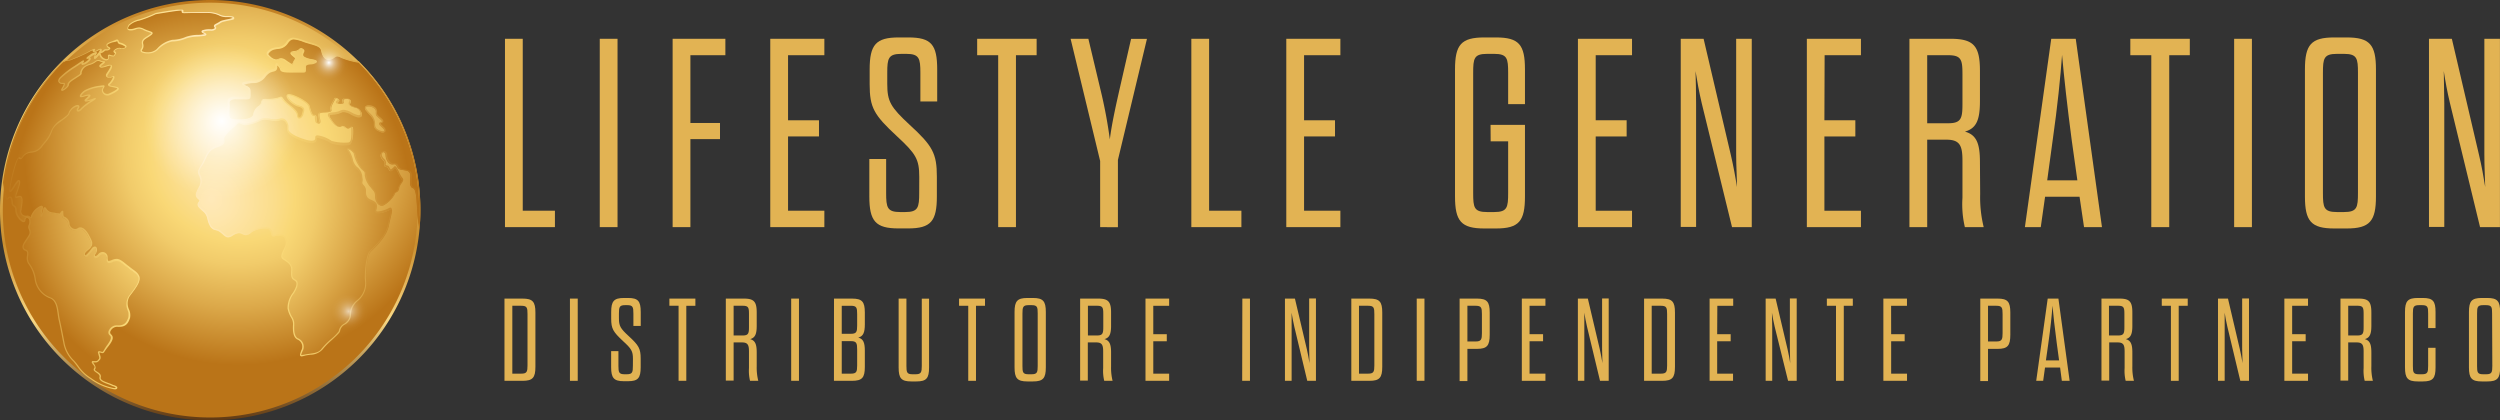 <svg xmlns="http://www.w3.org/2000/svg" xmlns:xlink="http://www.w3.org/1999/xlink" width="446.01" height="75" viewBox="0 0 446.01 75">
  <rect x="0" y="0" width="446.01" height="75" fill="#333333" stroke="none"/>
  <defs>
    <radialGradient id="a" data-name="Unbenannter Verlauf" cx="288.97" cy="-132.56" r="38.11" gradientTransform="matrix(1, 0, 0, -1, -246.49, -105.25)" gradientUnits="userSpaceOnUse">
      <stop offset="0" stop-color="#ffe9b9"/>
      <stop offset="0.11" stop-color="#fee6ac"/>
      <stop offset="0.32" stop-color="#fbdd8b"/>
      <stop offset="0.42" stop-color="#f9d876"/>
      <stop offset="0.53" stop-color="#f1cb6a"/>
      <stop offset="0.73" stop-color="#dca94a"/>
      <stop offset="1" stop-color="#ba7418"/>
    </radialGradient>
    <linearGradient id="b" data-name="Unbenannter Verlauf 2" x1="283.99" y1="-180.53" x2="283.99" y2="-105.53" gradientTransform="matrix(1, 0, 0, -1, -246.49, -105.25)" gradientUnits="userSpaceOnUse">
      <stop offset="0" stop-color="#603913"/>
      <stop offset="0.24" stop-color="#f9d985"/>
      <stop offset="0.42" stop-color="#ca8e2e"/>
      <stop offset="0.76" stop-color="#f9d876"/>
      <stop offset="0.81" stop-color="#f1cb6a"/>
      <stop offset="0.89" stop-color="#dca94a"/>
      <stop offset="1" stop-color="#ba7418"/>
    </linearGradient>
    <radialGradient id="c" data-name="Unbenannter Verlauf 3" cx="284.22" cy="-141.1" r="35.46" xlink:href="#a"/>
    <linearGradient id="d" data-name="Unbenannter Verlauf 4" x1="247.03" y1="-141.08" x2="321.45" y2="-141.08" gradientTransform="matrix(1, 0, 0, -1, -246.49, -105.25)" gradientUnits="userSpaceOnUse">
      <stop offset="0" stop-color="#ba7418"/>
      <stop offset="0.29" stop-color="#f9d876"/>
      <stop offset="0.34" stop-color="#fadb83"/>
      <stop offset="0.44" stop-color="#fde4a4"/>
      <stop offset="0.48" stop-color="#ffe9b9"/>
      <stop offset="0.53" stop-color="#fee6ac"/>
      <stop offset="0.62" stop-color="#fbdd8b"/>
      <stop offset="0.67" stop-color="#f9d876"/>
      <stop offset="0.73" stop-color="#f1cb6a"/>
      <stop offset="0.85" stop-color="#dca94a"/>
      <stop offset="1" stop-color="#ba7418"/>
    </linearGradient>
    <radialGradient id="e" data-name="Unbenannter Verlauf 5" cx="286.04" cy="-127.14" r="13.96" gradientTransform="matrix(1, 0, 0, -1, -246.49, -105.25)" gradientUnits="userSpaceOnUse">
      <stop offset="0" stop-color="#fff"/>
      <stop offset="0.24" stop-color="#fff" stop-opacity="0.71"/>
      <stop offset="0.52" stop-color="#fff" stop-opacity="0.41"/>
      <stop offset="0.74" stop-color="#fff" stop-opacity="0.19"/>
      <stop offset="0.91" stop-color="#fff" stop-opacity="0.05"/>
      <stop offset="1" stop-color="#fff" stop-opacity="0"/>
    </radialGradient>
    <radialGradient id="f" data-name="Unbenannter Verlauf 6" cx="308.71" cy="-161.09" r="3.53" gradientTransform="matrix(1, 0, 0, -1, -246.49, -105.54)" gradientUnits="userSpaceOnUse">
      <stop offset="0" stop-color="#fff"/>
      <stop offset="0.06" stop-color="#fff" stop-opacity="0.86"/>
      <stop offset="0.16" stop-color="#fff" stop-opacity="0.66"/>
      <stop offset="0.26" stop-color="#fff" stop-opacity="0.48"/>
      <stop offset="0.37" stop-color="#fff" stop-opacity="0.33"/>
      <stop offset="0.48" stop-color="#fff" stop-opacity="0.21"/>
      <stop offset="0.59" stop-color="#fff" stop-opacity="0.12"/>
      <stop offset="0.71" stop-color="#fff" stop-opacity="0.05"/>
      <stop offset="0.84" stop-color="#fff" stop-opacity="0.01"/>
      <stop offset="1" stop-color="#fff" stop-opacity="0"/>
    </radialGradient>
    <radialGradient id="g" data-name="Unbenannter Verlauf 7" cx="305.18" cy="-116.72" r="3.54" gradientTransform="matrix(1, 0, 0, -1, -246.5, -105.54)" xlink:href="#f"/>
  </defs>
  <title>logoHeaderPartnerCo</title>
  <g>
    <path d="M90,53.55h3.23c1.8,0,2.29.56,2.29,2.49v9.69c0,1.93-.49,2.49-2.29,2.49H90Zm3,13.39c1,0,1.11-.35,1.11-1.48V56.32c0-1.14-.08-1.49-1.11-1.49H91.4V66.94Z" transform="translate(0 -0.28)" style="fill: #e2b353"/>
    <path d="M101.68,53.55h1.39V68.22h-1.39Z" transform="translate(0 -0.28)" style="fill: #e2b353"/>
    <path d="M112.92,64.32c0-1.38-.25-1.8-1.76-3.18-1.78-1.66-2.12-2.22-2.12-4V55.94c0-1.93.49-2.5,2.27-2.5h.75c1.78,0,2.25.57,2.25,2.5v2.49H113V56.21c0-1.13-.09-1.49-1.09-1.49h-.4c-1,0-1.09.36-1.09,1.47v.88c0,1.36.25,1.8,1.76,3.19,1.78,1.63,2.12,2.22,2.12,4v1.53c0,1.93-.47,2.5-2.25,2.5h-.75c-1.78,0-2.27-.57-2.27-2.5V62.92h1.3v2.64c0,1.13.09,1.49,1.09,1.49h.4c1,0,1.09-.36,1.09-1.49Z" transform="translate(0 -0.28)" style="fill: #e2b353"/>
    <path d="M121.06,68.22V54.83h-1.64V53.55h4.64v1.28h-1.62V68.22Z" transform="translate(0 -0.28)" style="fill: #e2b353"/>
    <path d="M135,65.64a9.67,9.67,0,0,0,.28,2.58h-1.47a7.62,7.62,0,0,1-.19-2.28V63c0-1.15-.19-1.63-1.24-1.63h-1.5v6.81h-1.39V53.55h3.23c1.8,0,2.28.56,2.28,2.49v2.37c0,1.45-.27,2.12-1.17,2.37.9.25,1.17.92,1.17,2.37Zm-1.38-9.32c0-1.14-.08-1.49-1.11-1.49h-1.63v5.3h1.63c1,0,1.11-.38,1.11-1.49Z" transform="translate(0 -0.28)" style="fill: #e2b353"/>
    <path d="M141.15,53.55h1.39V68.22h-1.39Z" transform="translate(0 -0.28)" style="fill: #e2b353"/>
    <path d="M148.79,53.55H152c1.81,0,2.29.56,2.29,2.49v2.1c0,1.45-.27,2.12-1.17,2.37.9.23,1.17.9,1.17,2.35v2.87c0,1.93-.48,2.49-2.29,2.49h-3.22Zm4.13,2.77c0-1.14-.09-1.49-1.11-1.49h-1.64v5h1.64c1,0,1.11-.36,1.11-1.49Zm-2.75,4.82v5.8h1.64c1,0,1.11-.35,1.11-1.48V62.63c0-1.12-.11-1.49-1.11-1.49Z" transform="translate(0 -0.28)" style="fill: #e2b353"/>
    <path d="M161.71,65.56c0,1.13.08,1.49,1.08,1.49h.55c1,0,1.11-.36,1.11-1.49v-12h1.3V65.83c0,1.93-.46,2.5-2.26,2.5h-.91c-1.8,0-2.26-.57-2.26-2.5V53.55h1.39Z" transform="translate(0 -0.28)" style="fill: #e2b353"/>
    <path d="M172.74,68.22V54.83H171.1V53.55h4.63v1.28h-1.61V68.22Z" transform="translate(0 -0.28)" style="fill: #e2b353"/>
    <path d="M181,55.94c0-1.93.48-2.5,2.29-2.5h1c1.8,0,2.29.57,2.29,2.5v9.89c0,1.93-.49,2.5-2.29,2.5h-1c-1.81,0-2.29-.57-2.29-2.5Zm4.13.27c0-1.13-.06-1.49-1.09-1.49h-.54c-1,0-1.09.36-1.09,1.49v9.35c0,1.13.06,1.49,1.09,1.49h.54c1,0,1.09-.36,1.09-1.49Z" transform="translate(0 -0.28)" style="fill: #e2b353"/>
    <path d="M198.22,65.64a9.69,9.69,0,0,0,.27,2.58H197a7.62,7.62,0,0,1-.19-2.28V63c0-1.15-.19-1.63-1.23-1.63h-1.51v6.81H192.7V53.55h3.23c1.8,0,2.29.56,2.29,2.49v2.37c0,1.45-.28,2.12-1.18,2.37.9.25,1.18.92,1.18,2.37Zm-1.39-9.32c0-1.14-.08-1.49-1.11-1.49h-1.63v5.3h1.63c1,0,1.11-.38,1.11-1.49Z" transform="translate(0 -0.28)" style="fill: #e2b353"/>
    <path d="M205.75,59.9h2.41v1.26h-2.41v5.78h2.83v1.28h-4.22V53.55h4.22v1.28h-2.83Z" transform="translate(0 -0.28)" style="fill: #e2b353"/>
    <path d="M221.64,53.55H223V68.22h-1.39Z" transform="translate(0 -0.28)" style="fill: #e2b353"/>
    <path d="M230.91,58.56c-.21-.88-.35-1.7-.48-2.5,0,.8,0,1.62,0,2.54v9.62h-1.19V53.55h1.78l2.12,9c.21.91.35,1.72.48,2.52,0-.8-.06-1.61-.06-2.54v-9h1.21V68.22h-1.55Z" transform="translate(0 -0.28)" style="fill: #e2b353"/>
    <path d="M241.08,53.55h3.23c1.81,0,2.29.56,2.29,2.49v9.69c0,1.93-.48,2.49-2.29,2.49h-3.23Zm3,13.39c1,0,1.11-.35,1.11-1.48V56.32c0-1.14-.08-1.49-1.11-1.49h-1.63V66.94Z" transform="translate(0 -0.28)" style="fill: #e2b353"/>
    <path d="M252.75,53.55h1.38V68.22h-1.38Z" transform="translate(0 -0.28)" style="fill: #e2b353"/>
    <path d="M260.4,53.55h3.1c1.79,0,2.27.56,2.27,2.49V60c0,1.95-.48,2.52-2.27,2.52h-1.71v5.74H260.4Zm2.87,7.65c1,0,1.11-.38,1.11-1.49V56.32c0-1.14-.1-1.49-1.11-1.49h-1.48V61.2Z" transform="translate(0 -0.28)" style="fill: #e2b353"/>
    <path d="M272.88,59.9h2.41v1.26h-2.41v5.78h2.83v1.28H271.5V53.55h4.21v1.28h-2.83Z" transform="translate(0 -0.28)" style="fill: #e2b353"/>
    <path d="M283.13,58.56c-.21-.88-.35-1.7-.48-2.5,0,.8,0,1.62,0,2.54v9.62H281.5V53.55h1.78l2.12,9c.21.91.35,1.72.48,2.52,0-.8-.06-1.61-.06-2.54v-9H287V68.22h-1.55Z" transform="translate(0 -0.28)" style="fill: #e2b353"/>
    <path d="M293.31,53.55h3.23c1.8,0,2.28.56,2.28,2.49v9.69c0,1.93-.48,2.49-2.28,2.49h-3.23Zm3,13.39c1,0,1.11-.35,1.11-1.48V56.32c0-1.14-.09-1.49-1.11-1.49h-1.64V66.94Z" transform="translate(0 -0.28)" style="fill: #e2b353"/>
    <path d="M306.35,59.9h2.41v1.26h-2.41v5.78h2.83v1.28H305V53.55h4.21v1.28h-2.83Z" transform="translate(0 -0.28)" style="fill: #e2b353"/>
    <path d="M316.61,58.56c-.21-.88-.36-1.7-.49-2.5,0,.8.05,1.62.05,2.54v9.62H315V53.55h1.78l2.12,9c.21.91.36,1.72.48,2.52,0-.8-.06-1.61-.06-2.54v-9h1.22V68.22H319Z" transform="translate(0 -0.28)" style="fill: #e2b353"/>
    <path d="M327.55,68.22V54.83h-1.63V53.55h4.63v1.28h-1.61V68.22Z" transform="translate(0 -0.28)" style="fill: #e2b353"/>
    <path d="M337.39,59.9h2.41v1.26h-2.41v5.78h2.83v1.28H336V53.55h4.21v1.28h-2.83Z" transform="translate(0 -0.28)" style="fill: #e2b353"/>
    <path d="M353.29,53.55h3.1c1.78,0,2.26.56,2.26,2.49V60c0,1.95-.48,2.52-2.26,2.52h-1.72v5.74h-1.38Zm2.87,7.65c1,0,1.11-.38,1.11-1.49V56.32c0-1.14-.1-1.49-1.11-1.49h-1.49V61.2Z" transform="translate(0 -0.28)" style="fill: #e2b353"/>
    <path d="M367.53,65.85h-2.69l-.33,2.37h-1.24l2.05-14.67h1.91l2,14.67h-1.39ZM365,64.58h2.35l-.42-3.11c-.36-2.68-.61-5-.76-6.66-.12,1.69-.35,4-.73,6.66Z" transform="translate(0 -0.28)" style="fill: #e2b353"/>
    <path d="M380.42,65.64a9.67,9.67,0,0,0,.28,2.58h-1.47a7.62,7.62,0,0,1-.19-2.28V63c0-1.15-.19-1.63-1.24-1.63h-1.51v6.81h-1.38V53.55h3.23c1.8,0,2.28.56,2.28,2.49v2.37c0,1.45-.27,2.12-1.17,2.37.9.25,1.17.92,1.17,2.37ZM379,56.32c0-1.14-.08-1.49-1.11-1.49h-1.64v5.3h1.64c1,0,1.11-.38,1.11-1.49Z" transform="translate(0 -0.28)" style="fill: #e2b353"/>
    <path d="M387.3,68.22V54.83h-1.63V53.55h4.63v1.28h-1.61V68.22Z" transform="translate(0 -0.28)" style="fill: #e2b353"/>
    <path d="M397.37,58.56c-.21-.88-.36-1.7-.48-2.5,0,.8,0,1.62,0,2.54v9.62h-1.19V53.55h1.78l2.11,9c.21.91.36,1.72.49,2.52,0-.8-.07-1.61-.07-2.54v-9h1.22V68.22h-1.55Z" transform="translate(0 -0.28)" style="fill: #e2b353"/>
    <path d="M408.93,59.9h2.41v1.26h-2.41v5.78h2.83v1.28h-4.22V53.55h4.22v1.28h-2.83Z" transform="translate(0 -0.28)" style="fill: #e2b353"/>
    <path d="M423.06,65.64a9.69,9.69,0,0,0,.27,2.58h-1.46a7.62,7.62,0,0,1-.19-2.28V63c0-1.15-.19-1.63-1.24-1.63h-1.51v6.81h-1.38V53.55h3.23c1.8,0,2.28.56,2.28,2.49v2.37c0,1.45-.27,2.12-1.17,2.37.9.25,1.17.92,1.17,2.37Zm-1.38-9.32c0-1.14-.09-1.49-1.11-1.49h-1.64v5.3h1.64c1,0,1.11-.38,1.11-1.49Z" transform="translate(0 -0.28)" style="fill: #e2b353"/>
    <path d="M430.47,65.56c0,1.13.06,1.49,1.09,1.49h.54c1,0,1.09-.36,1.09-1.49V62.33h1.32v3.5c0,1.93-.46,2.5-2.26,2.5h-.9c-1.81,0-2.29-.57-2.29-2.5V55.94c0-1.93.48-2.5,2.29-2.5h.9c1.8,0,2.26.57,2.26,2.5v2.87h-1.32v-2.6c0-1.13-.06-1.49-1.09-1.49h-.54c-1,0-1.09.36-1.09,1.49Z" transform="translate(0 -0.28)" style="fill: #e2b353"/>
    <path d="M440.47,55.94c0-1.93.48-2.5,2.28-2.5h1c1.8,0,2.28.57,2.28,2.5v9.89c0,1.93-.48,2.5-2.28,2.5h-1c-1.8,0-2.28-.57-2.28-2.5Zm4.13.27c0-1.13-.06-1.49-1.09-1.49H443c-1,0-1.08.36-1.08,1.49v9.35c0,1.13.06,1.49,1.08,1.49h.55c1,0,1.09-.36,1.09-1.49Z" transform="translate(0 -0.28)" style="fill: #e2b353"/>
  </g>
  <g>
    <path d="M90.09,7.2h3.17V37.87H99V40.8H90.09Z" transform="translate(0 -0.28)" style="fill: #e2b353"/>
    <path d="M107,7.2h3.17V40.8H107Z" transform="translate(0 -0.28)" style="fill: #e2b353"/>
    <path d="M123.17,22.22h5.28V25.1h-5.28V40.8H120V7.2h9.41v2.93h-6.24Z" transform="translate(0 -0.28)" style="fill: #e2b353"/>
    <path d="M140.59,21.74h5.52v2.88h-5.52V37.87h6.48V40.8h-9.65V7.2h9.65v2.93h-6.48Z" transform="translate(0 -0.28)" style="fill: #e2b353"/>
    <path d="M164,31.87c0-3.17-.57-4.13-4-7.3-4.08-3.79-4.85-5.08-4.85-9.26V12.67c0-4.42,1.11-5.71,5.19-5.71h1.73c4.08,0,5.13,1.29,5.13,5.71v5.71h-3V13.29c0-2.59-.2-3.4-2.5-3.4h-.91c-2.31,0-2.5.81-2.5,3.36v2c0,3.12.58,4.13,4,7.3,4.08,3.74,4.85,5.09,4.85,9.26v3.51c0,4.41-1.05,5.71-5.13,5.71h-1.73c-4.08,0-5.19-1.3-5.19-5.71V28.65h3V34.7c0,2.6.19,3.41,2.5,3.41h.91c2.3,0,2.49-.81,2.49-3.41Z" transform="translate(0 -0.28)" style="fill: #e2b353"/>
    <path d="M178.08,40.8V10.13h-3.75V7.2h10.61v2.93h-3.69V40.8Z" transform="translate(0 -0.28)" style="fill: #e2b353"/>
    <path d="M196.27,40.8V29L191,7.2h3.17l2.16,9.07A83.72,83.72,0,0,1,198,25.15c.33-2.78,1.2-6.58,1.73-8.93l2.06-9h2.83l-5.18,21.6v12Z" transform="translate(0 -0.28)" style="fill: #e2b353"/>
    <path d="M212.54,7.2h3.17V37.87h5.76V40.8h-8.93Z" transform="translate(0 -0.28)" style="fill: #e2b353"/>
    <path d="M232.65,21.74h5.52v2.88h-5.52V37.87h6.48V40.8h-9.65V7.2h9.65v2.93h-6.48Z" transform="translate(0 -0.28)" style="fill: #e2b353"/>
    <path d="M265.92,22.56h6.14V35.33c0,4.41-1.06,5.71-5.18,5.71h-2.07c-4.13,0-5.23-1.3-5.23-5.71V12.67c0-4.42,1.1-5.71,5.23-5.71h2.07c4.12,0,5.18,1.29,5.18,5.71v6.19h-3V13.29c0-2.59-.15-3.4-2.5-3.4h-1.25c-2.35,0-2.49.81-2.49,3.4V34.7c0,2.6.14,3.41,2.49,3.41h1.25c2.35,0,2.5-.81,2.5-3.41V25.49h-3.12Z" transform="translate(0 -0.28)" style="fill: #e2b353"/>
    <path d="M284.68,21.74h5.52v2.88h-5.52V37.87h6.48V40.8h-9.65V7.2h9.65v2.93h-6.48Z" transform="translate(0 -0.28)" style="fill: #e2b353"/>
    <path d="M303.59,18.67c-.47-2-.81-3.89-1.1-5.71.05,1.82.1,3.69.1,5.81v22h-2.74V7.2h4.08l4.85,20.69c.48,2.06.82,3.93,1.1,5.76,0-1.83-.14-3.7-.14-5.81V7.2h2.78V40.8H309Z" transform="translate(0 -0.28)" style="fill: #e2b353"/>
    <path d="M325.48,21.74H331v2.88h-5.52V37.87H332V40.8h-9.65V7.2H332v2.93h-6.48Z" transform="translate(0 -0.28)" style="fill: #e2b353"/>
    <path d="M353.27,34.9a22.25,22.25,0,0,0,.63,5.9h-3.36a17.71,17.71,0,0,1-.43-5.23V28.94c0-2.64-.44-3.74-2.84-3.74h-3.45V40.8h-3.17V7.2H348c4.13,0,5.23,1.29,5.23,5.71v5.42c0,3.32-.62,4.85-2.68,5.43,2.06.57,2.68,2.11,2.68,5.42Zm-3.16-21.37c0-2.59-.2-3.4-2.55-3.4h-3.74V22.27h3.74c2.31,0,2.55-.86,2.55-3.41Z" transform="translate(0 -0.28)" style="fill: #e2b353"/>
    <path d="M371,35.38h-6.15l-.77,5.42h-2.83l4.7-33.6h4.37L375,40.8H371.8Zm-5.77-2.93h5.38l-1-7.11c-.81-6.14-1.39-11.37-1.73-15.26-.28,3.89-.81,9.17-1.68,15.26Z" transform="translate(0 -0.28)" style="fill: #e2b353"/>
    <path d="M383.8,40.8V10.13h-3.74V7.2h10.61v2.93H387V40.8Z" transform="translate(0 -0.28)" style="fill: #e2b353"/>
    <path d="M398.58,7.2h3.17V40.8h-3.17Z" transform="translate(0 -0.28)" style="fill: #e2b353"/>
    <path d="M411.21,12.67c0-4.42,1.1-5.71,5.23-5.71h2.21c4.13,0,5.23,1.29,5.23,5.71V35.33c0,4.41-1.1,5.71-5.23,5.71h-2.21c-4.13,0-5.23-1.3-5.23-5.71Zm9.46.62c0-2.59-.15-3.4-2.5-3.4h-1.25c-2.35,0-2.5.81-2.5,3.4V34.7c0,2.6.15,3.41,2.5,3.41h1.25c2.35,0,2.5-.81,2.5-3.41Z" transform="translate(0 -0.28)" style="fill: #e2b353"/>
    <path d="M437.08,18.67c-.48-2-.82-3.89-1.1-5.71,0,1.82.09,3.69.09,5.81v22h-2.73V7.2h4.08l4.84,20.69c.49,2.06.82,3.93,1.11,5.76-.05-1.83-.15-3.7-.15-5.81V7.2H446V40.8h-3.55Z" transform="translate(0 -0.28)" style="fill: #e2b353"/>
  </g>
  <g>
    <path d="M.24,37.78A37.26,37.26,0,1,0,37.5.52,37.26,37.26,0,0,0,.24,37.78" transform="translate(0 -0.28)" style="fill: url(#a)"/>
    <path d="M37.5,75.28A37.5,37.5,0,1,1,75,37.78,37.54,37.54,0,0,1,37.5,75.28ZM37.5.76a37,37,0,1,0,37,37A37.06,37.06,0,0,0,37.5.76Z" transform="translate(0 -0.28)" style="fill: url(#b)"/>
    <path d="M36.32,5.77c1-.29,1.5.06,2-.29s-.52-.41.4-.87a4,4,0,0,1,2-.76c1.68-.35.75-.64-.35-.58s-1.62-.76-3.36-.7-2.83,0-4,0,.35-.58-1-.48c-1,.1-4.22.64-4.22.64C25.32,4,23.64,4,23.05,4.77s-.17,1,.87.75.87-.29,2,.18,1.56.35.87.87-1.57.76-1.34,1.63-.69,1.1,0,1.39A2.8,2.8,0,0,0,28,9.13,4.89,4.89,0,0,1,30.7,7.56,6.39,6.39,0,0,0,33.13,7a14.32,14.32,0,0,1,3.13-.48c1.27-.18-1-.52.06-.81M64,11.39a13,13,0,0,1-3.15-.86c-1.12-.65-1.11.13-2,.33s-1.3-.66-1.5-1.57-1.42-1-3.12-1.57-2.29-.79-3,.26-1.57.85-2.28,1-1.56.78-1,1.24,1,1,1.75.65,1,.2,1.64.53.78.71,1,.06.65-.65.06-1.11-.85-.71.2-.85.78-.79,1.36-.46-.39.72.13,1.31,2.81.52,2.22,1-1.89,0-1.82.92.06.85-1.11.71-3.06.13-3.26-.46-.78-1.24-.78-.46-.52.59-1.24.92-1.3,1.77-2.54,1.83-2.8.26-1.89.66.91.45.91,1.37-.06.91-1.17.85-2.67-.33-2.61.71-.53,2.88.65,3.08,3.51.19,3.71-.79a2.25,2.25,0,0,1,1.17-1.63c.59-.46.07-1.05,1-1.05a7,7,0,0,0,2.54-.33c.52-.26.39.26,1.24,1s1.89,1.3,2,2.15.79.4.91-.26.53-1.05-.64-1.37-2.62-1.9-1.83-2,3.45,1.31,3.65,2,.45,1.9,1,1.7,0,1.57.72,1.44-.39-1.76.32-1.9,2.09,0,1.89-.59.72-1.77.72-2,1.06.19.53.59.33.46.78.33-.24-.74.47-.82,1.17.2.91.66-.06.65,1,.92,1.5,1.83.39,1.57-2.07-1.31-3.06-.79-2.54.07-2,.92,1.3,2,2,1.63.91.59,1.42.33.72-.66.72.59S62.78,26,62,26s-2.54,0-2.93-.32-2.8-1.51-2.73-.72-.79.79-1.7.53-3.38-1.11-3.33-2.16-.45-2-1.5-1.64-2.34-.46-3.33,0a5.88,5.88,0,0,1-3,.79c-.65-.2-.78-.59-1.31-.07s-2.4,2-2.28,2.68.07.92-1.24,1.38S37,27.7,36.38,29s-1.24,1.57-.85,2.49a2.2,2.2,0,0,1-.07,2.35c-.52,1-.58,1.31-.26,1.7s.65.33.26.85,0,.85.85,1.57.59,1.51,1.17,2.56,1.11.52,2,1.24,1,1.11,2,.52,1.37-.52,1.89-.26.91.2,1.5-.33,2.74-1,3.33-.45.2,1.3.78,1.17,1.63-.26,2,.4a1.85,1.85,0,0,1-.07,1.83c-.33.79-.84,1.5-.26,1.9s1.56,1,1.5,2,0,1.38.39,1.64.71.39.46,1.31-1.76,2.48-1.5,3.86,1,1.9,1,2.81-.06,2.23.72,2.62a1.47,1.47,0,0,1,.71,2.09c-.39,1-.26.91.91.71s2.14-.2,2.74-1,2.93-2.69,3.06-3.15a1.72,1.72,0,0,1,.78-1.24c.52-.26,1.24-1,1.18-1.63a3.31,3.31,0,0,1,1.23-2.62,3.93,3.93,0,0,0,1.5-3.6c-.13-1.69.26-4.45.72-5s2.87-2.55,3.33-4.77.91-3.27.19-2.88-2.54,1-2.47.26.52-1.18-.92-1.77-.58-2-1.23-2.55-.2-.78-.33-1.44a2.61,2.61,0,0,0-1-1.9c-.78-.6-.65-1.83-1.37-2.94s1.11.13,1.11.58a5.77,5.77,0,0,0,1.31,2.62c.59.52.58.46.65,1.19a3.92,3.92,0,0,0,1,2.1c.65.85.78.84.78,1.7s.65,1.76,1.37,1.37A4.35,4.35,0,0,0,70.26,35c.19-.65.65-.2.78-1s1-1.31.59-1.77-1-2.35-1.31-2-.65.85-.91.39-.19-.46-.65-.59.19-.52-.39-1.11S67.85,28,68,27.65s.79-.33.79.39.58,1.76,1.36,1.57.46.71,1.24.91,1.57.07,1.76.79-.33,2.29.52,2.55.61,4,1,6.54c.06-.9.1-1.8.1-2.71A37.08,37.08,0,0,0,64,11.43m3.89,12.36c-.72-.26-1.18-.52-1.11-1.44S66,20.85,65.31,20s.66-.94,1.31-.52c.91.58.13,1,.71,1.57s1.24.91.65,1.11-.13.46.39,1,.2.91-.52.65m-45.28,24c-1.3-1-1.56-1.24-2.54-.85s-.85.13-1-.65a.81.81,0,0,0-1.5-.39c-.58.65-1,.32-.58-.33s.06-1.57-.59-.72-1.11,1.51-1.37,1,1.11-1.17,1.24-1.7,0-.71-.46-1.63-1.23-1.77-1.88-1.31a1.17,1.17,0,0,1-1.7-.79,1.31,1.31,0,0,0-.85-1.24c-.52-.2-.06-1.44-.45-1s-.13.46-.91.26-.85-.06-1.37-.33-.71-1.11-.85-.52-.52,1.9-.52,1,.52-1.64,0-1.51a3.15,3.15,0,0,0-1.63,1.77c-.2.72-.32-.26-.78-.07a.88.88,0,0,1-1.13-.51.84.84,0,0,1,0-.47c.13-.85.45-2.36-.07-2.49S2.48,36,2.81,35s.89-2.28.51-2.45S1.68,35.3,1.68,34.19,2.87,28.1,3.39,28.5s.37-.14,1.15-.69,1.82,0,2.8-1.32a9.2,9.2,0,0,0,1.8-2.72,4.06,4.06,0,0,1,1.84-2c.91-.65,1.27-1,1.29-1.25a2.39,2.39,0,0,1,1-1.16c.49-.24.89-.16.58.31s.09.76.64.07,3.13-2.1,2.22-1.74-1.75.51-1.53.24,1.07-.89.62-.92-1.06.29-1.4.29.12-.67.74-1a7.67,7.67,0,0,1,2.55-.75c.73-.09,1-.29.6.31s.38,1.38,1.09,1.07,2.14-1,1.4-1.23-1.82-.24-1.36-.62S20.63,13.7,20,14s-1.27,0-.94-.49,1.36-1.86.29-1.54-1.31.44-1.53.22,1.19-.91.6-.87-.78-.51-1.47,0-1.15.42-1.71.78a1.73,1.73,0,0,0-.86,1.23c0,.27-.09.31-.73.73s-1.51.89-1.51,1.41-1.38,1.29-1.14.82.76-1.19.24-1.07-1.19-.27-.47-1a16.11,16.11,0,0,1,2.55-1.94c.6-.38,1.87-1.32,1.44-.8s0,.42.65,0,.84-.9.33-.72,0-.13.35-.44,1.29-.67,1-.36-.4.94,0,.51.62-.89.69-.47.82,1.16,1.33.87-.29-.92.53-.69.65-.05.87-.32-.49-.33-.16-.62S21.1,8.79,21.5,9s1.08-.19.91-.42A2.82,2.82,0,0,0,21.27,8c-.46-.16-.11-.74-.73-.45s-1.6.48-1.49.87.82.4.36.67-.56-.07-.95.29-.89.48-.6.16.2-.59-.43-.2-1,.23-.75,0,.35-.45-.95.27a30.48,30.48,0,0,1-3.33,1.47s-.38-.16-1.3.37A37.21,37.21,0,0,0,.65,32.91c.3,2.37.36,3.33.8,2.81s.64.15.71.87.65.21.65,1.3,1.5,2.52,1.58,1.73.86-.65.93.14-.36.72-.07,1.44.14.94-.51,1.88S3.81,44.67,4.6,45s-.07,1.44.5,2.3A5.94,5.94,0,0,1,6.25,50,4.24,4.24,0,0,0,8.84,53.4c1.51.5,1.37,2.45,1.72,4s.43,2.16.79,3.89a5.92,5.92,0,0,0,1.8,3.39c1,1.16,1.22,2,3,3.11s3.73,2,4.38,1.73-.47-.56-.47-.56c-.84-.45-2.47-.71-2.27-1.5s-1.31-1-1-1.5-.85-1.32-.2-1.25.65.07,1.05-.39-.59-1.51.13-1.31.32.26,1.3-1,1-1.7.52-2.09.13-1.58,1.37-1.51S22.69,58,23,57s-1-2.41.06-3.8,2-2.55,1.69-3.33-.91-1-2.21-2" transform="translate(0 -0.28)" style="fill: url(#c)"/>
    <path d="M20.26,69.71a10.3,10.3,0,0,1-4.13-1.81,7.6,7.6,0,0,1-2.33-2.22c-.21-.28-.43-.58-.71-.91a6,6,0,0,1-1.82-3.44c-.15-.72-.24-1.23-.34-1.71-.13-.67-.24-1.25-.46-2.19-.08-.37-.14-.76-.19-1.14-.18-1.26-.36-2.45-1.45-2.82A4.28,4.28,0,0,1,6.16,50,5.94,5.94,0,0,0,5,47.29a2,2,0,0,1-.2-1.38c.06-.5.07-.77-.25-.88a.76.76,0,0,1-.52-.48c-.13-.39.15-.92.61-1.58.64-.93.76-1.1.49-1.77a.93.93,0,0,1,0-.83,1.33,1.33,0,0,0,.1-.65c0-.36-.24-.56-.41-.56s-.27.16-.29.42-.24.34-.31.34c-.5,0-1.51-1.15-1.51-2.08,0-.54-.14-.62-.29-.72a.64.64,0,0,1-.36-.57c-.08-.87-.22-1-.28-1s-.1,0-.24.17a.41.41,0,0,1-.28.18c-.34,0-.42-.6-.63-2.35l-.09-.73h0A37.46,37.46,0,0,1,11,11.36h0A1.89,1.89,0,0,1,12.41,11l.82-.34a19.46,19.46,0,0,0,2.46-1.11C16.6,9,16.77,9,16.82,9a.17.17,0,0,1,.16.1c0,.06,0,.15-.18.31a1.3,1.3,0,0,0,.6-.23,1.11,1.11,0,0,1,.53-.2.2.2,0,0,1,.21.13.39.39,0,0,1-.1.38,1.67,1.67,0,0,0,.37-.24A.68.68,0,0,1,19,9.06.6.6,0,0,0,19.38,9l.08-.05a.21.21,0,0,0-.1-.06A.78.78,0,0,1,19,8.43c-.11-.39.43-.58,1-.79.19-.07.39-.14.56-.22.46-.21.56,0,.61.18a.33.33,0,0,0,.22.26l0,0a2.58,2.58,0,0,1,1.13.56.24.24,0,0,1,0,.28A1,1,0,0,1,21.48,9c-.29-.14-.58,0-1,.3-.05,0-.05.06-.05.06a.43.43,0,0,0,.1.09.46.46,0,0,1,.19.26.29.29,0,0,1-.07.2.7.7,0,0,0-.1.16.39.39,0,0,1-.4.28,2,2,0,0,1-.49-.09,1,1,0,0,0-.24,0s0,.06,0,.09a.5.5,0,0,1-.21.63.61.61,0,0,1-.32.08,1.43,1.43,0,0,1-1.18-1,0,0,0,0,1,0,0l-.15.18c-.1.11-.21.25-.34.38s-.21.18-.3.18a.18.18,0,0,1-.15-.1A.8.8,0,0,1,17,10a2.69,2.69,0,0,0-.77.4l-.21.16-.05,0a.22.22,0,0,1,.22.14c.06.22-.3.59-.66.83a1.77,1.77,0,0,1-.79.35.19.19,0,0,1-.19-.1.22.22,0,0,1,0-.22c-.19.11-.41.26-.58.38l-.56.37a16.4,16.4,0,0,0-2.54,1.93c-.23.23-.32.45-.25.6a.47.47,0,0,0,.45.22l.16,0c.2,0,.3,0,.33.1s0,.44-.29.87l-.13.24c.29-.11.88-.55.88-.83,0-.51.66-.93,1.29-1.33l.28-.18.22-.14c.47-.31.49-.33.47-.48A1.82,1.82,0,0,1,15.2,12a2.86,2.86,0,0,1,.74-.32,3,3,0,0,0,1-.46,1,1,0,0,1,.6-.24,1.05,1.05,0,0,1,.43.11.93.93,0,0,0,.49.11c.17,0,.24,0,.27.11s-.09.24-.35.45a2,2,0,0,0-.41.36.27.27,0,0,0,.17.06,3.39,3.39,0,0,0,.76-.19l.47-.14a1,1,0,0,1,.3,0,.29.29,0,0,1,.29.14c.14.26-.16.75-.57,1.36l-.17.27a.31.31,0,0,0-.05.31c.09.17.49.19.83,0s.37-.08.41.06c.11.3-.49,1.14-.82,1.41l-.07.07a2.88,2.88,0,0,0,.64.17,5.11,5.11,0,0,1,.75.18c.18.06.28.16.29.29s-.18.5-1.67,1.16a1,1,0,0,1-1.25-.43.78.78,0,0,1,0-.81c0-.08.1-.16.14-.24l-.19,0-.43.07a7.51,7.51,0,0,0-2.51.74,1.92,1.92,0,0,0-.79.83,2,2,0,0,0,.53-.13,2.85,2.85,0,0,1,.87-.16.25.25,0,0,1,.24.13c.06.18-.15.39-.5.72a2.08,2.08,0,0,0-.21.2,5.23,5.23,0,0,0,1.34-.37.9.9,0,0,1,.22-.06h.09l0,.09c0,.11,0,.14-.67.57a10.41,10.41,0,0,0-1.77,1.33,1,1,0,0,1-.67.45.28.28,0,0,1-.26-.14.52.52,0,0,1,.1-.52c.09-.14.09-.21.08-.24s0,0-.1,0a1,1,0,0,0-.41.12,2.22,2.22,0,0,0-1,1.06c0,.17-.19.52-1.34,1.34-.9.64-1.57,1.16-1.8,2A6,6,0,0,1,8,25.84l-.53.68a2.58,2.58,0,0,1-1.88,1,2.13,2.13,0,0,0-1,.31,2.57,2.57,0,0,0-.57.57c-.19.26-.34.42-.73.12C3,28.67,1.84,33,1.84,34.15v.11a6.37,6.37,0,0,0,.56-.8c.42-.66.69-1.07.92-1.07l.09,0c.4.19.11,1-.24,2-.07.2-.14.4-.2.59a1.18,1.18,0,0,0-.09.37L3,35.33a1.13,1.13,0,0,1,.65-.1c.56.14.37,1.33.21,2.29,0,.12,0,.24-.06.34a.73.73,0,0,0,.16.62.8.8,0,0,0,.61.28.69.69,0,0,0,.24,0,.47.47,0,0,1,.16,0,.61.61,0,0,1,.44.27l.06.07a.75.75,0,0,0,0-.16A3.22,3.22,0,0,1,7.28,37a.29.29,0,0,1,.32.07c.1.13.05.34,0,.65a3.91,3.91,0,0,0-.14.82,8,8,0,0,0,.28-1c0-.09.07-.3.24-.3s.19.11.31.27a1.57,1.57,0,0,0,.48.48,1.82,1.82,0,0,0,.64.19,4.11,4.11,0,0,1,.7.13l.23,0,.29.07s0,0,.09-.1l.19-.25a.3.3,0,0,1,.21-.14.15.15,0,0,1,.11,0c.07.07.07.18.07.36s0,.61.2.69a1.43,1.43,0,0,1,.92,1.34,1.09,1.09,0,0,0,1,.85.77.77,0,0,0,.46-.15.81.81,0,0,1,.46-.14c.63,0,1.24.77,1.6,1.5l.11.2c.38.76.49,1,.36,1.52a1.94,1.94,0,0,1-.65.78c-.3.26-.72.62-.6.84s.08.12.13.12.56-.49.92-1l.12-.15a.77.77,0,0,1,.58-.39.38.38,0,0,1,.34.22,1.06,1.06,0,0,1-.14,1c-.18.25-.18.41-.15.47a.08.08,0,0,0,.07,0,.76.76,0,0,0,.47-.31,1.09,1.09,0,0,1,.82-.41.94.94,0,0,1,.89.86c0,.11,0,.21,0,.3.05.38.08.44.19.44a2.28,2.28,0,0,0,.58-.17,2.1,2.1,0,0,1,.81-.2c.53,0,1,.35,1.86,1.06.4.32.73.56,1,.77.65.46,1,.74,1.23,1.32.28.83-.61,2-1.64,3.36l-.07.09a2.49,2.49,0,0,0-.18,2.36A2.47,2.47,0,0,1,23.2,57c-.32,1-.77,1.59-1.95,1.59h-.19a1.33,1.33,0,0,0-1.35.78.45.45,0,0,0,.07.52c.56.49.44,1.06-.51,2.26-.28.36-.45.61-.56.77-.24.36-.29.43-.68.31l-.19-.06-.12,0a1.58,1.58,0,0,0,.09.31c.11.3.26.71,0,1s-.39.46-.71.46l-.42,0h-.06a1.37,1.37,0,0,0,.13.2c.18.28.44.66.23,1-.08.13,0,.23.37.46s.75.52.63,1,.63.73,1.34,1a6.63,6.63,0,0,1,.87.36c.22.06.71.2.74.45s-.2.29-.27.32A.86.86,0,0,1,20.26,69.71ZM4.83,38.93c.28,0,.58.28.63.78a1.5,1.5,0,0,1-.11.75.7.7,0,0,0,0,.66c.31.78.14,1-.52,2-.36.52-.68,1-.58,1.38a.54.54,0,0,0,.38.31c.5.19.45.67.4,1.13a1.81,1.81,0,0,0,.16,1.23A6.11,6.11,0,0,1,6.39,50a4.09,4.09,0,0,0,2.51,3.3c1.26.42,1.42,1.73,1.61,3,.05.37.11.76.19,1.12.21.94.33,1.52.46,2.2.09.47.19,1,.33,1.7a5.84,5.84,0,0,0,1.77,3.33c.29.33.52.63.73.92a7.43,7.43,0,0,0,2.27,2.16,9.88,9.88,0,0,0,4,1.77.84.84,0,0,0,.27,0c.12-.06.13-.09.13-.09a1.45,1.45,0,0,0-.57-.24h0a7,7,0,0,0-.85-.36c-.81-.3-1.67-.62-1.49-1.28.08-.31-.18-.51-.54-.76s-.64-.44-.42-.78-.08-.5-.24-.74-.24-.33-.16-.46.13-.12.3-.1l.4,0c.21,0,.26,0,.55-.38.14-.17,0-.49-.07-.75s-.15-.41-.06-.54.15-.12.38-.06l.2.06.19.05s.09-.07.22-.26A9.38,9.38,0,0,1,19,62c1-1.32.87-1.65.54-1.93a.67.67,0,0,1-.14-.78A1.55,1.55,0,0,1,21,58.32c1.17.06,1.59-.49,1.9-1.42a2.32,2.32,0,0,0-.13-1.27A2.71,2.71,0,0,1,23,53.06l.07-.09c1-1.3,1.85-2.43,1.61-3.14-.17-.5-.51-.75-1.15-1.2-.28-.2-.62-.45-1-.77-.86-.7-1.26-1-1.71-1a1.94,1.94,0,0,0-.71.17,1.77,1.77,0,0,1-.68.19c-.33,0-.37-.28-.42-.64,0-.09,0-.18,0-.29a.71.71,0,0,0-.66-.67.91.91,0,0,0-.64.34,1,1,0,0,1-.65.39.32.32,0,0,1-.29-.16.77.77,0,0,1,.17-.71.84.84,0,0,0,.13-.78.15.15,0,0,0-.13-.1c-.05,0-.19,0-.39.3l-.12.15c-.49.64-.81,1.07-1.12,1.07a.37.37,0,0,1-.33-.26c-.19-.38.23-.76.65-1.13a2,2,0,0,0,.58-.65c.11-.44,0-.62-.35-1.36l-.1-.2c-.42-.83-.95-1.37-1.4-1.37a.56.56,0,0,0-.32.11,1,1,0,0,1-.59.18,1.33,1.33,0,0,1-1.29-1.06,1.19,1.19,0,0,0-.77-1.14c-.36-.14-.36-.6-.35-.91v-.07c-.06.06-.1.13-.15.19s-.14.2-.28.2a1.44,1.44,0,0,1-.36-.07L10,38.51a4.94,4.94,0,0,0-.67-.12,2,2,0,0,1-.71-.21A1.64,1.64,0,0,1,8,37.63l-.1-.13a.19.19,0,0,0,0,.07C7.81,38,7.57,39,7.33,39h0s-.13,0-.16-.16a1,1,0,0,1,0-.24,4.37,4.37,0,0,1,.15-1,1.32,1.32,0,0,0,.08-.44H7.3a3,3,0,0,0-1.54,1.69c0,.18-.12.35-.28.35s-.17-.08-.25-.17-.19-.24-.32-.17A.11.11,0,0,0,4.83,38.93Zm-3-3.58c.35,0,.45.56.51,1.19a.43.43,0,0,0,.24.39c.22.13.41.29.41.92a2.32,2.32,0,0,0,1.27,1.84s.06,0,.07-.12a.66.66,0,0,1,.36-.6,1.07,1.07,0,0,1-.87-.36,1,1,0,0,1-.21-.81l.06-.34c.11-.68.32-1.93,0-2a.9.9,0,0,0-.51.09.83.83,0,0,1-.27.07.23.23,0,0,1-.17-.08c-.07-.1,0-.27.06-.61.06-.19.13-.39.21-.59.21-.61.57-1.62.36-1.72a4.63,4.63,0,0,0-.71,1c-.42.66-.61.93-.79.93a.19.19,0,0,1-.18-.14,1,1,0,0,1,0-.24c0-.86,1.05-5.83,1.77-5.83a.18.18,0,0,1,.13,0c.13.1.18.12.21.12s.11-.08.19-.19a2.61,2.61,0,0,1,.62-.62,2.26,2.26,0,0,1,1-.35,2.32,2.32,0,0,0,1.73-.95l.53-.68a6.1,6.1,0,0,0,1.25-2,4.25,4.25,0,0,1,1.89-2.09c1.06-.75,1.23-1,1.24-1.17a2.47,2.47,0,0,1,1.09-1.25,1.2,1.2,0,0,1,.52-.15.34.34,0,0,1,.31.16.47.47,0,0,1-.1.47.35.35,0,0,0-.08.28s0,0,0,0,.28-.09.49-.36a9.64,9.64,0,0,1,1.8-1.36,3.9,3.9,0,0,1-.9.19c-.05,0-.2,0-.25-.11a.19.19,0,0,1,0-.22c.07-.08.18-.18.29-.29a2.85,2.85,0,0,0,.42-.43h0a3.14,3.14,0,0,0-.74.15,2.16,2.16,0,0,1-.61.14.22.22,0,0,1-.23-.15c-.07-.28.41-.82.9-1.12a7.89,7.89,0,0,1,2.6-.78l.42-.06c.28,0,.41-.06.47.05s0,.24-.17.51a.53.53,0,0,0,0,.57.77.77,0,0,0,.95.33c1.5-.66,1.53-.91,1.53-.94s0,0-.12-.07a5.8,5.8,0,0,0-.72-.17c-.46-.1-.77-.16-.82-.36s.11-.26.16-.3A2.72,2.72,0,0,0,20.16,14l-.08,0a1.36,1.36,0,0,1-.59.15.61.61,0,0,1-.56-.26A.52.52,0,0,1,19,13.4l.18-.27c.19-.29.64-1,.56-1.12s-.15,0-.32,0l-.47.15a3.34,3.34,0,0,1-.83.19.5.5,0,0,1-.35-.14.23.23,0,0,1-.06-.16c0-.16.2-.31.5-.55l.17-.13a1.32,1.32,0,0,1-.52-.12.68.68,0,0,0-.8.1,3,3,0,0,1-1,.5,2.71,2.71,0,0,0-.68.28,1.66,1.66,0,0,0-.81,1.11c.05.31-.11.41-.57.71l-.22.14-.28.19c-.55.35-1.19.74-1.19,1.12s-.92,1.09-1.21,1.09a.17.17,0,0,1-.16-.08.23.23,0,0,1,0-.24,2,2,0,0,1,.16-.28,2.33,2.33,0,0,0,.29-.64l-.08,0-.2,0a.7.7,0,0,1-.68-.37c-.07-.17-.08-.46.3-.85a15.44,15.44,0,0,1,2.58-2l.56-.37c.69-.48.91-.61,1-.61h.07l.05.08c0,.09,0,.17-.1.27l-.1.15a2.29,2.29,0,0,0,.56-.29,1.64,1.64,0,0,0,.55-.53.23.23,0,0,0-.11,0,.6.6,0,0,1-.24.05.12.12,0,0,1-.13-.09c0-.12.05-.19.42-.47l.2-.15a2.76,2.76,0,0,1,1.08-.51.19.19,0,0,1,.17.09.24.24,0,0,1-.07.24,1.1,1.1,0,0,0-.21.4l.06-.05c.11-.11.22-.24.32-.36s.21-.27.31-.3h0c-.05-.1,0-.21.1-.29a.36.36,0,0,0,.12-.18.85.85,0,0,0-.39.17,1.73,1.73,0,0,1-.74.26.26.26,0,0,1-.27-.15.2.2,0,0,1,0-.17c-.15.07-.38.18-.73.37a20.51,20.51,0,0,1-2.48,1.13l-.86.35-.05,0-.05,0h0l-.12,0a2.28,2.28,0,0,0-1.05.37A37.23,37.23,0,0,0,.78,32.87l.08.7a7.64,7.64,0,0,0,.39,2.14.52.52,0,0,0,.11-.1A.59.59,0,0,1,1.79,35.35ZM17.92,9.79A1.21,1.21,0,0,1,18,10a1.25,1.25,0,0,0,1,.83.35.35,0,0,0,.2-.05c.15-.08.13-.2.1-.37a.35.35,0,0,1,0-.3c.08-.1.21-.11.5,0a2.14,2.14,0,0,0,.44.08c.11,0,.13,0,.18-.14a.88.88,0,0,1,.12-.21l0,0s-.07-.07-.1-.09a.4.4,0,0,1-.19-.28.32.32,0,0,1,.13-.24,1.55,1.55,0,0,1,.88-.42,1,1,0,0,1,.37.09.31.31,0,0,0,.19,0,.7.7,0,0,0,.57-.26v0a2.61,2.61,0,0,0-1-.47l-.05,0a.57.57,0,0,1-.37-.41c0-.11,0-.11-.06-.11a.57.57,0,0,0-.22.07L20,7.86c-.4.15-.89.32-.84.51s.17.21.29.28.23.14.23.26-.11.2-.21.26A.82.82,0,0,1,19,9.3a.41.41,0,0,0-.39.15,1.44,1.44,0,0,1-.66.34ZM53.85,63.86a.32.32,0,0,1-.29-.11c-.11-.15,0-.39.16-.9a1.38,1.38,0,0,0-.66-2c-.84-.42-.85-1.76-.78-2.73a2.24,2.24,0,0,0-.38-1.23,5.1,5.1,0,0,1-.6-1.56,4.41,4.41,0,0,1,.94-2.81,5.26,5.26,0,0,0,.56-1.11c.22-.76,0-.9-.32-1.12l-.09-.05c-.45-.31-.5-.7-.44-1.75s-.76-1.46-1.35-1.86l-.1-.06c-.56-.38-.26-1,0-1.61.07-.14.14-.29.2-.44a1.74,1.74,0,0,0,.07-1.73c-.14-.29-.48-.44-1-.44a4,4,0,0,0-.85.11c-.41.09-.49-.21-.54-.48a1.19,1.19,0,0,0-.34-.71,1.29,1.29,0,0,0-.83-.2,4.33,4.33,0,0,0-2.34.66,1.56,1.56,0,0,1-1,.51,1.39,1.39,0,0,1-.6-.17,1.47,1.47,0,0,0-.64-.18,2.19,2.19,0,0,0-1.13.44,1.55,1.55,0,0,1-.8.31c-.35,0-.61-.23-1-.57l-.31-.27a2,2,0,0,0-.89-.44,1.47,1.47,0,0,1-1.09-.84A4.39,4.39,0,0,1,37,39.38a2.21,2.21,0,0,0-.72-1.32c-.85-.73-1.32-1.13-.86-1.74.21-.28.19-.3,0-.44a1.66,1.66,0,0,1-.27-.26c-.38-.46-.27-.86.24-1.84a2.08,2.08,0,0,0,.06-2.25c-.29-.67-.06-1,.29-1.58a7.52,7.52,0,0,0,.56-1c.61-1.36,1-2.14,2.35-2.62s1.27-.62,1.16-1.24.8-1.44,1.83-2.35a6,6,0,0,0,.48-.44.82.82,0,0,1,.55-.3.86.86,0,0,1,.44.15,2.39,2.39,0,0,0,.44.18,1,1,0,0,0,.3,0,7.77,7.77,0,0,0,2.62-.82,2,2,0,0,1,.79-.16,7,7,0,0,1,1,.12,3.68,3.68,0,0,0,1.54,0,1.13,1.13,0,0,1,1.22.26,2,2,0,0,1,.43,1.5c-.05.86,2,1.68,3.24,2,.71.2,1.24.2,1.44,0a.49.49,0,0,0,.11-.42.39.39,0,0,1,.08-.27.48.48,0,0,1,.36-.12,6.15,6.15,0,0,1,2.49,1,8.6,8.6,0,0,0,2.86.29c.63,0,.66-.76.66-2.1,0-.62-.05-.73-.07-.75a.72.72,0,0,0-.21.12l-.26.14a.53.53,0,0,1-.24.06.89.89,0,0,1-.51-.23c-.22-.16-.42-.29-.68-.16a.63.63,0,0,1-.3.07c-.66,0-1.35-1-1.81-1.75a.48.48,0,0,1-.09-.49c.11-.22.45-.25.89-.3a3.62,3.62,0,0,0,1.26-.29,1.32,1.32,0,0,1,.64-.16,3.38,3.38,0,0,1,1.42.48,5.21,5.21,0,0,0,1.09.45c.29.07.48,0,.49-.2a1.24,1.24,0,0,0-.95-1.14c-.73-.18-1-.34-1.14-.57a.6.6,0,0,1,.09-.52.28.28,0,0,0,0-.28c-.09-.15-.42-.24-.83-.2a.4.4,0,0,0-.21.07c0,.05,0,.15,0,.24s.08.44-.24.53a2.1,2.1,0,0,1-.51.06c-.23,0-.52,0-.58-.22s.14-.33.21-.38.1-.14.09-.16a.62.62,0,0,0-.45-.26,1.77,1.77,0,0,1-.21.41c-.24.41-.61,1.09-.49,1.44a.37.37,0,0,1,0,.34c-.18.27-.72.3-1.29.34-.22,0-.44,0-.66.07a.15.15,0,0,0-.12.07c-.08.13,0,.45,0,.74s.16.71,0,.92a.41.41,0,0,1-.27.17c-.52.09-.55-.49-.58-.95,0-.17,0-.48-.08-.51h0A.4.4,0,0,1,56,21c-.48,0-.72-.85-.91-1.53,0-.1,0-.19-.08-.28-.17-.56-2.57-1.89-3.42-1.89h-.1c-.12,0-.12.07-.12.1,0,.39,1,1.43,2,1.7.48.13.73.28.84.48a.88.88,0,0,1,0,.71,3,3,0,0,0-.08.32c-.09.44-.42.82-.73.82-.11,0-.38-.06-.42-.58s-.68-1.1-1.35-1.62c-.19-.15-.38-.3-.56-.46A3.37,3.37,0,0,1,50.3,18c-.2-.29-.22-.29-.42-.19a7.2,7.2,0,0,1-2.6.34c-.43,0-.47.12-.52.36a1.06,1.06,0,0,1-.38.66l-.19.14a2,2,0,0,0-.95,1.43c-.17.83-1.64,1-2.5,1a8.67,8.67,0,0,1-1.35-.1c-1-.16-.88-1.27-.79-2.25a7.39,7.39,0,0,0,0-.94.72.72,0,0,1,.19-.59,1.54,1.54,0,0,1,1.2-.33c.3,0,.62,0,.93.05l.41,0,.56,0c.46,0,.48-.05.48-.76,0-.9,0-.9-.84-1.26-.1-.05-.38-.17-.34-.37s.07-.4,2.27-.52a2.48,2.48,0,0,0,1.66-1.08,2.84,2.84,0,0,1,.84-.74,4.1,4.1,0,0,1,.59-.2c.41-.1.57-.15.57-.61s.15-.47.28-.47c.29,0,.61.52.74.9s1.06.33,1.9.33a10.62,10.62,0,0,1,1.26.05l.23,0c.44.05.68.07.73,0s0-.29,0-.62c0-.68.53-.74,1-.8a1.63,1.63,0,0,0,.84-.23l.05,0a2.68,2.68,0,0,0-.77-.21A3,3,0,0,1,54,10.4a.71.71,0,0,1-.05-.9c.11-.22.13-.29,0-.39A.48.48,0,0,0,53.65,9s-.08,0-.16.11a1.35,1.35,0,0,1-.93.43c-.57.08-.6.17-.6.18s.34.37.47.47c.45.36.41.51.21.83a1.76,1.76,0,0,0-.24.42c-.08.22-.2.43-.42.43a.82.82,0,0,1-.44-.21l-.35-.22a3.13,3.13,0,0,1-.42-.29,1.16,1.16,0,0,0-.7-.32,1,1,0,0,0-.41.09,1.3,1.3,0,0,1-.51.11,1.87,1.87,0,0,1-1.22-.65l-.15-.13a.51.51,0,0,1-.19-.51c.1-.42.71-.79,1.28-.94a3.45,3.45,0,0,1,.56-.1,2,2,0,0,0,1.65-.9A1.46,1.46,0,0,1,52.34,7a6.67,6.67,0,0,1,1.88.49c.43.15.83.27,1.19.37,1.08.31,1.86.54,2,1.29.24,1.15.68,1.62,1.36,1.48a1.89,1.89,0,0,0,.67-.32,1.11,1.11,0,0,1,.65-.27,1.66,1.66,0,0,1,.78.27A12.55,12.55,0,0,0,64,11.2h0l0,0A37.1,37.1,0,0,1,75,37.6c0,.89,0,1.8-.1,2.72l-.07,1-.16-1a29.35,29.35,0,0,1-.27-2.95c-.09-1.57-.2-3.36-.65-3.5-.65-.2-.61-1-.57-1.73a3.47,3.47,0,0,0,0-.91c-.12-.43-.48-.51-1.07-.59a4.62,4.62,0,0,1-.61-.11,1,1,0,0,1-.67-.63c-.11-.21-.16-.31-.34-.31l-.17,0a.78.78,0,0,1-.22,0c-.78,0-1.29-1-1.29-1.71,0-.3-.12-.48-.3-.48a.33.33,0,0,0-.27.15c-.16.28-.23.54.31,1.1a.86.86,0,0,1,.27.89c0,.16,0,.17.07.2.41.11.45.14.63.47l.1.17c.06.12.12.12.14.12s.4-.3.54-.48l0,0a.26.26,0,0,1,.16-.09c.22,0,.4.36.72,1a4.51,4.51,0,0,0,.6,1.07c.33.33.09.67-.14,1a2.12,2.12,0,0,0-.41.87.81.81,0,0,1-.48.71.46.46,0,0,0-.31.36,4.43,4.43,0,0,1-2,1.9.92.92,0,0,1-.4.11c-.66,0-1.14-.84-1.14-1.59a1.53,1.53,0,0,0-.48-1.28l-.28-.35a4.1,4.1,0,0,1-1.07-2.16c0-.61,0-.61-.47-1l-.15-.13a5.92,5.92,0,0,1-1.34-2.71c0-.23-.75-.84-1-.91a1.3,1.3,0,0,0,.14.26,5.8,5.8,0,0,1,.68,1.55,2.53,2.53,0,0,0,.71,1.39,2.5,2.5,0,0,1,1,1.81l0,.16a1.26,1.26,0,0,1,0,.61c0,.27-.07.43.3.77a1.41,1.41,0,0,1,.34,1.06c0,.56.07,1.14.87,1.47,1.17.47,1.18.89,1,1.52l-.06.37a.13.13,0,0,0,0,.12.5.5,0,0,0,.33.09,5.17,5.17,0,0,0,1.94-.59c.27-.15.43-.08.48,0s.06.59-.18,1.57c-.09.4-.21.89-.32,1.45-.37,1.79-2,3.41-2.84,4.28a6.65,6.65,0,0,0-.51.54c-.44.56-.82,3.3-.69,5A4.07,4.07,0,0,1,63.81,54a3.23,3.23,0,0,0-1.19,2.51,2.13,2.13,0,0,1-1.24,1.75,1.62,1.62,0,0,0-.71,1.12l0,0c-.07.26-.59.74-1.43,1.52a13.28,13.28,0,0,0-1.65,1.67,3,3,0,0,1-2.28,1l-.53.08-.32.06A3.81,3.81,0,0,1,53.85,63.86Zm-.09-.25s0,0,.09,0a4.85,4.85,0,0,0,.55-.08l.32-.06.54-.08c.93-.13,1.66-.24,2.12-.91a13.73,13.73,0,0,1,1.68-1.7,8.43,8.43,0,0,0,1.37-1.41v0a1.83,1.83,0,0,1,.83-1.27c.49-.24,1.17-.93,1.11-1.52a3.46,3.46,0,0,1,1.3-2.73,3.81,3.81,0,0,0,1.44-3.49c-.13-1.71.27-4.52.74-5.13a7.38,7.38,0,0,1,.53-.56c.85-.86,2.43-2.45,2.78-4.17.11-.56.24-1.06.32-1.45a4.27,4.27,0,0,0,.23-1.37.36.36,0,0,0-.18.07,5.43,5.43,0,0,1-2.06.61.65.65,0,0,1-.5-.16.38.38,0,0,1-.1-.31c0-.13,0-.26.07-.39.1-.49.17-.81-.91-1.25a1.63,1.63,0,0,1-1-1.67,1.26,1.26,0,0,0-.26-.9.88.88,0,0,1-.37-1,1.57,1.57,0,0,0,0-.53l0-.16a2.33,2.33,0,0,0-.9-1.66,2.6,2.6,0,0,1-.81-1.51,5.21,5.21,0,0,0-.59-1.47c-.17-.27-.22-.43-.16-.54a.17.17,0,0,1,.17-.09c.32,0,1.31.75,1.31,1.16a5.78,5.78,0,0,0,1.27,2.53l.14.13c.48.41.48.44.55,1.12a3.9,3.9,0,0,0,1,2l.27.35a1.72,1.72,0,0,1,.54,1.43c0,.62.39,1.34.9,1.34a.59.59,0,0,0,.29-.07A4.13,4.13,0,0,0,70.2,35a.71.71,0,0,1,.45-.5c.15-.08.27-.13.33-.53a2.35,2.35,0,0,1,.46-1c.25-.37.33-.52.16-.7A5,5,0,0,1,71,31.14a4.08,4.08,0,0,0-.49-.89v0c-.21.26-.46.58-.73.58a.38.38,0,0,1-.35-.24l-.1-.17c-.14-.26-.14-.26-.48-.36s-.27-.31-.23-.48a.64.64,0,0,0-.21-.67c-.6-.61-.57-1-.34-1.39a.55.55,0,0,1,.48-.27c.23,0,.53.19.53.72s.45,1.47,1.06,1.47a.5.5,0,0,0,.17,0,.85.85,0,0,1,.23,0c.33,0,.45.24.55.45a.79.79,0,0,0,.52.5c.2.05.4.08.59.11.56.07,1.1.15,1.26.76a3.64,3.64,0,0,1,0,1c0,.66-.07,1.34.4,1.48s.69,1.53.82,3.72c0,.5.06,1,.1,1.51,0-.43,0-.86,0-1.28A36.85,36.85,0,0,0,64,11.47a13.09,13.09,0,0,1-3.16-.87,1.38,1.38,0,0,0-.66-.23.82.82,0,0,0-.51.22,2.05,2.05,0,0,1-.76.36c-.82.17-1.37-.37-1.64-1.67-.13-.61-.82-.81-1.85-1.11-.36-.11-.77-.22-1.19-.37a6.53,6.53,0,0,0-1.8-.48c-.43,0-.72.2-1.07.7a2.25,2.25,0,0,1-1.81,1,4.51,4.51,0,0,0-.53.09,1.71,1.71,0,0,0-1.12.76.28.28,0,0,0,.12.28l.15.14a1.73,1.73,0,0,0,1.06.59,1,1,0,0,0,.42-.09,1.46,1.46,0,0,1,.5-.12A1.43,1.43,0,0,1,51,11l.4.28.36.23a.76.76,0,0,0,.32.17c.07,0,.14-.15.19-.27a2.77,2.77,0,0,1,.26-.48c.15-.24.17-.25-.15-.5s-.62-.5-.56-.72.29-.28.81-.34A1.2,1.2,0,0,0,53.4,9,.47.47,0,0,1,54.05,9c.39.22.24.5.15.7s-.2.4,0,.64a3.13,3.13,0,0,0,1.39.48c.61.13.9.2.95.4a.27.27,0,0,1-.14.27,1.82,1.82,0,0,1-1,.28c-.54.06-.85.11-.82.53s0,.68-.08.82a.52.52,0,0,1-.36.11,5.67,5.67,0,0,1-.58,0l-.22,0c-.41,0-.83,0-1.24,0-1,0-2,0-2.12-.5a1.36,1.36,0,0,0-.51-.74.41.41,0,0,0,0,.24c0,.65-.35.74-.75.84a3.69,3.69,0,0,0-.56.19,3,3,0,0,0-.75.67,2.75,2.75,0,0,1-1.83,1.17,5.41,5.41,0,0,0-2.05.32.72.72,0,0,0,.19.11c1,.41,1,.51,1,1.48,0,.72,0,1-.71,1a4.24,4.24,0,0,1-.58,0l-.42,0c-.3,0-.62,0-.91,0a1.48,1.48,0,0,0-1,.25.54.54,0,0,0-.12.42,7.87,7.87,0,0,1,0,1c-.1,1.09-.11,1.88.59,2a9.51,9.51,0,0,0,1.31.1c1.32,0,2.17-.3,2.27-.8a2.18,2.18,0,0,1,1-1.57L46.3,19a.87.87,0,0,0,.3-.53c.07-.32.17-.55.75-.55a6.82,6.82,0,0,0,2.49-.31c.4-.21.53,0,.72.27a3.74,3.74,0,0,0,.65.73l.56.45c.71.55,1.38,1.07,1.43,1.79,0,.11,0,.35.18.35s.42-.28.49-.63c0-.12.06-.24.09-.34s.12-.39,0-.53a1.12,1.12,0,0,0-.69-.36c-1-.27-2.17-1.37-2.15-1.94a.35.35,0,0,1,.33-.33h.13c.88,0,3.44,1.35,3.65,2.06,0,.09,0,.18.08.29.15.5.38,1.35.68,1.35h.06a.27.27,0,0,1,.12,0c.28,0,.3.36.32.73s.06.74.24.74h0a.19.19,0,0,0,.12-.07,1.4,1.4,0,0,0,0-.74c-.08-.37-.16-.71,0-.92a.35.35,0,0,1,.27-.17,5.38,5.38,0,0,1,.69-.07c.44,0,1-.07,1.1-.24a.15.15,0,0,0,0-.13c-.15-.45.24-1.13.51-1.63a2.69,2.69,0,0,0,.19-.38c0-.08.07-.16.21-.16a.81.81,0,0,1,.69.43.35.35,0,0,1-.18.42c-.11.09-.12.13-.12.13a1.49,1.49,0,0,0,.36.05,1.61,1.61,0,0,0,.44-.06c.08,0,.1-.05.06-.26a.54.54,0,0,1,0-.43.52.52,0,0,1,.38-.17c.53-.05.92.07,1.06.32a.51.51,0,0,1,0,.52c-.11.18-.1.27-.08.31s.57.32,1,.43a1.48,1.48,0,0,1,1.12,1.4c0,.34-.34.51-.78.4a5.24,5.24,0,0,1-1.15-.47,3,3,0,0,0-1.31-.46,1.07,1.07,0,0,0-.52.14,3.74,3.74,0,0,1-1.35.31c-.33,0-.66.07-.72.18a.3.3,0,0,0,.08.25c.24.41,1,1.64,1.61,1.64a.41.41,0,0,0,.19,0,1,1,0,0,1,.33-.09,1.05,1.05,0,0,1,.6.26c.18.13.33.24.51.16l.24-.14a.66.66,0,0,1,.34-.15c.26,0,.3.32.3,1,0,1.26,0,2.35-.9,2.35a7,7,0,0,1-3-.36,6.23,6.23,0,0,0-2.34-.95c-.12,0-.17,0-.18.05a.1.1,0,0,0,0,.09.71.71,0,0,1-.16.56c-.28.3-.86.32-1.69.08s-3.48-1.09-3.41-2.28A1.72,1.72,0,0,0,50.86,22a.88.88,0,0,0-1-.2,2,2,0,0,1-.64.08,7.07,7.07,0,0,1-1-.11,5.25,5.25,0,0,0-1-.12,1.68,1.68,0,0,0-.7.14,8,8,0,0,1-2.71.84,1.14,1.14,0,0,1-.37-.05,3.26,3.26,0,0,1-.48-.2.88.88,0,0,0-.32-.12c-.07,0-.18,0-.38.24s-.29.27-.5.45c-.64.57-1.84,1.63-1.75,2.13.15.83,0,1.06-1.32,1.51S37.13,27.7,36.53,29a7.94,7.94,0,0,1-.57,1c-.34.54-.51.8-.28,1.36a2.3,2.3,0,0,1-.06,2.46c-.54,1-.54,1.25-.28,1.57a1.36,1.36,0,0,0,.24.24c.26.21.32.36,0,.77s-.07.64.81,1.39a2.42,2.42,0,0,1,.8,1.46,4.59,4.59,0,0,0,.42,1.14,1.25,1.25,0,0,0,.95.73,2.23,2.23,0,0,1,1,.48l.31.27c.59.52.79.7,1.5.24a2.38,2.38,0,0,1,1.26-.48,1.66,1.66,0,0,1,.75.21,1.19,1.19,0,0,0,.49.13,1.39,1.39,0,0,0,.88-.45,4.57,4.57,0,0,1,2.49-.71,1.51,1.51,0,0,1,1,.26,1.41,1.41,0,0,1,.42.86c.05.26.08.3.17.3a.14.14,0,0,0,.09,0,4.42,4.42,0,0,1,.89-.11,1.18,1.18,0,0,1,1.19.57,2,2,0,0,1-.06,1.93l-.2.45c-.31.64-.48,1.06-.11,1.3l.1.07c.6.4,1.52,1,1.45,2.07s0,1.32.34,1.53l.08.06c.37.23.7.45.43,1.38a5.51,5.51,0,0,1-.59,1.16,4.26,4.26,0,0,0-.91,2.65,5.05,5.05,0,0,0,.57,1.5,2.38,2.38,0,0,1,.41,1.35c0,.51-.15,2.1.65,2.5A1.6,1.6,0,0,1,53.94,63c-.07.18-.24.61-.19.68ZM68.32,23.93a1.2,1.2,0,0,1-.45-.09c-.69-.25-1.26-.54-1.18-1.56,0-.62-.38-1.09-.87-1.64-.18-.2-.37-.41-.54-.64a.63.63,0,0,1-.16-.65.73.73,0,0,1,.68-.3,1.82,1.82,0,0,1,.94.26,1,1,0,0,1,.53,1,.59.59,0,0,0,.2.58c.1.1.21.18.31.27.38.31.65.54.61.77s-.24.24-.31.28-.19.11-.19.11.2.26.36.41l.27.26a.69.69,0,0,1,.26.7A.46.46,0,0,1,68.32,23.93Zm-2.51-4.64c-.24,0-.43.06-.48.16s0,.24.14.41a7.87,7.87,0,0,0,.53.62,2.56,2.56,0,0,1,.93,1.82c-.07.85.36,1.08,1,1.32.3.11.56.09.6,0s0-.23-.21-.43l-.26-.26c-.29-.26-.48-.44-.43-.63S67.87,22,68,22s.14-.07.15-.09-.3-.36-.53-.55l-.32-.27a.82.82,0,0,1-.27-.78.74.74,0,0,0-.43-.78A1.42,1.42,0,0,0,65.81,19.29ZM26.29,9.81h0a2.39,2.39,0,0,1-.88-.14c-.19-.08-.29-.17-.32-.27a.49.49,0,0,1,.1-.41,1,1,0,0,0,.15-.8c-.2-.76.35-1.1.89-1.43a5,5,0,0,0,.48-.32A1.55,1.55,0,0,0,27,6.2a2.5,2.5,0,0,0-.38-.15c-.2-.07-.44-.15-.74-.27l-.27-.12a1.45,1.45,0,0,0-1.45-.1L24,5.61a2.45,2.45,0,0,1-.71.11c-.35,0-.49-.13-.54-.24s0-.47.24-.81a4,4,0,0,1,1.91-.95,19.78,19.78,0,0,0,2.88-1.13h0S31,2,32,2h.31c.22,0,.33,0,.39.12a.24.24,0,0,1,0,.26l0,.06a1,1,0,0,0,.35,0h2.45c.48,0,1,0,1.54,0a4.83,4.83,0,0,1,2.12.41,2.79,2.79,0,0,0,1.24.29h.29c.4,0,1.07,0,1.1.32s-.09.31-1,.5c-1.16.24-1.22.28-1.46.44a4.74,4.74,0,0,1-.54.31c-.3.15-.34.24-.35.25a.29.29,0,0,0,.05.1c.07.09.2.29-.09.51a1.22,1.22,0,0,1-.87.19h-.22a3.57,3.57,0,0,0-.92.12l-.18.07a1,1,0,0,0,.26.16c.21.11.38.2.35.35s-.21.2-.5.24-.8.09-1.14.11a7,7,0,0,0-2,.35,6.54,6.54,0,0,1-2.47.53A4.8,4.8,0,0,0,28.13,9.2,2.6,2.6,0,0,1,26.29,9.81ZM24.83,5.17a2.12,2.12,0,0,1,.86.27l.28.12a7.43,7.43,0,0,0,.71.26c.34.12.52.18.55.34s-.11.28-.38.48a5.39,5.39,0,0,1-.5.33c-.6.37-.94.61-.79,1.17a1.18,1.18,0,0,1-.17,1c-.05.09-.1.17-.08.21s0,.06.19.13a2.34,2.34,0,0,0,.79.13A2.31,2.31,0,0,0,28,9a4.9,4.9,0,0,1,2.76-1.62,6.26,6.26,0,0,0,2.4-.52,6.92,6.92,0,0,1,2-.36c.35,0,.7,0,1.13-.11l.24,0a1.51,1.51,0,0,0-.17-.1c-.22-.11-.42-.22-.41-.4s.21-.23.37-.27a3.64,3.64,0,0,1,1-.13h.22a1,1,0,0,0,.71-.15c.11-.07.11-.08,0-.17a.36.36,0,0,1-.08-.3c0-.14.17-.26.47-.41a5.39,5.39,0,0,0,.52-.3c.27-.17.34-.22,1.54-.47a2.74,2.74,0,0,0,.8-.24,2.4,2.4,0,0,0-.84-.11h-.28A2.86,2.86,0,0,1,39,3a4.65,4.65,0,0,0-2-.4c-.52,0-1,0-1.55,0H34.13L33,2.63c-.37,0-.5,0-.57-.15a.3.3,0,0,1,0-.29v0a1.69,1.69,0,0,0-.45,0c-1,.08-3.95.59-4.2.63a20.48,20.48,0,0,1-2.9,1.13,3.7,3.7,0,0,0-1.79.87c-.2.25-.28.47-.23.56s.45.15,1,0l.17-.05A3.37,3.37,0,0,1,24.83,5.17Z" transform="translate(0 -0.28)" style="fill: url(#d)"/>
    <path d="M53.5,21.88a14,14,0,1,1-14-13.95h0A14,14,0,0,1,53.5,21.88Z" transform="translate(0 -0.28)" style="fill: url(#e)"/>
    <circle cx="62.22" cy="55.56" r="3.53" style="opacity: 0.63;isolation: isolate;fill: url(#f)"/>
    <circle cx="58.68" cy="11.18" r="3.53" style="fill: url(#g)"/>
  </g>
</svg>
